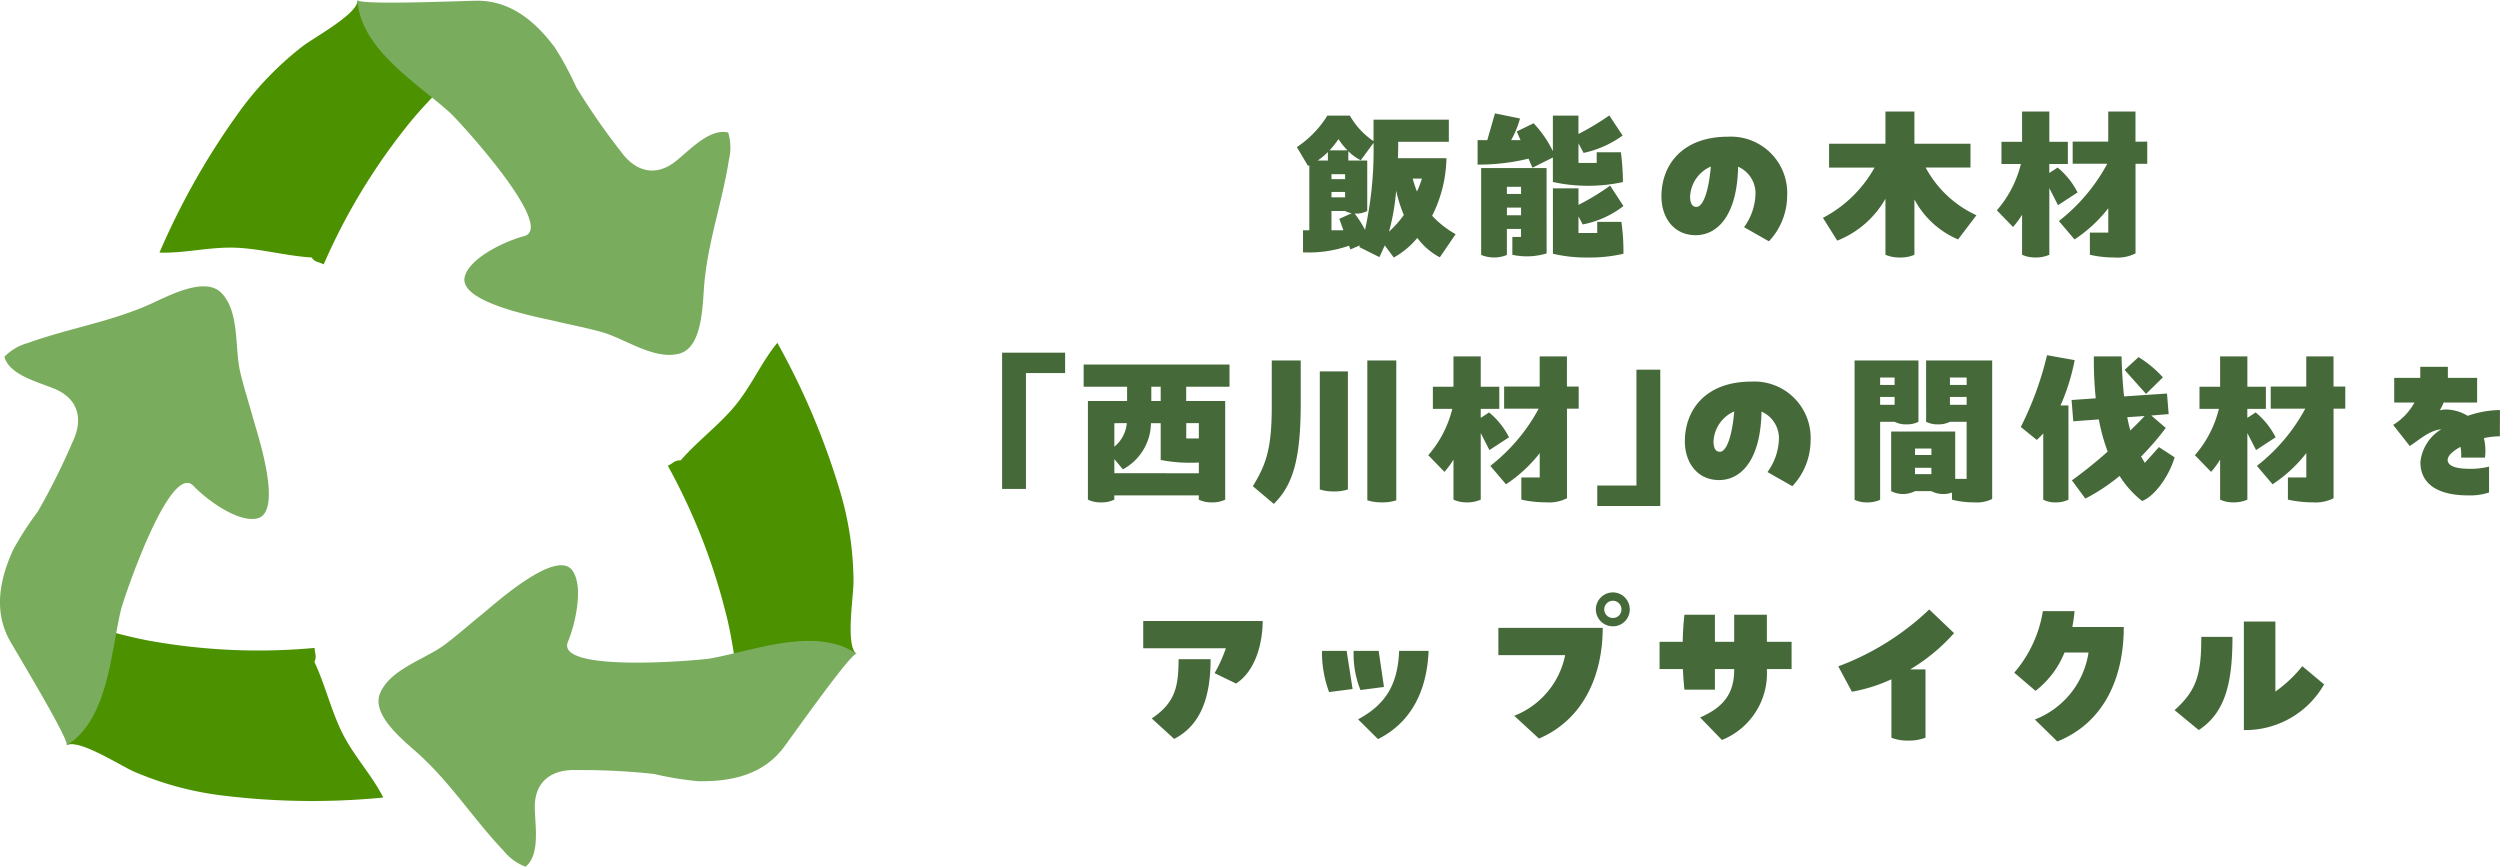 <svg xmlns="http://www.w3.org/2000/svg" width="234.807" height="81.401" viewBox="0 0 234.807 81.401">
  <g id="グループ_6278" data-name="グループ 6278" transform="translate(-285.969 -8060.599)">
    <path id="パス_14689" data-name="パス 14689" d="M98.214.352c2.9,3.6,7.819,2.666,11.865,2.957-2.018,3.15-5.28,5.819-7.621,8.861A57.429,57.429,0,0,0,94.836,24.9c-.571-.284-.787-.174-1.14-.648-2.345-.142-4.673-.8-7-.911-2.494-.12-4.873.534-7.284.453A68.907,68.907,0,0,1,86.7,10.859a30.161,30.161,0,0,1,6.166-6.451c1.2-.9,5.182-3.045,5.163-4.322Z" transform="translate(221.535 8060.529)" fill="#4b9100"/>
    <path id="パス_14690" data-name="パス 14690" d="M349.957,199.911c-4.618.1-6.883,4.569-9.581,7.6-1.265-3.52-1.39-7.733-2.371-11.444a57.388,57.388,0,0,0-5.438-13.806c.574-.279.618-.517,1.209-.508,1.543-1.772,3.484-3.215,4.993-4.991,1.616-1.9,2.55-4.187,4.085-6.048a68.886,68.886,0,0,1,5.806,13.663,30.176,30.176,0,0,1,1.349,8.822c-.02,1.5-.749,5.963.275,6.728Z" transform="translate(16.125 7922.084)" fill="#4b9100"/>
    <path id="パス_14691" data-name="パス 14691" d="M206.286,288.656c.647-1.511,1.531-5.184.4-6.7-1.541-2.06-7.374,3.248-8.5,4.156-1.171.944-2.294,1.953-3.5,2.851-1.827,1.36-5.117,2.28-6.051,4.56-.837,2.044,2.233,4.431,3.617,5.683,3.05,2.759,5.171,6.127,7.983,9.09a4.849,4.849,0,0,0,2.069,1.5c1.445-1.168.847-4.095.866-5.691.028-2.331,1.6-3.45,3.839-3.385a63.513,63.513,0,0,1,7.374.368,29.642,29.642,0,0,0,4.148.679c3,.052,5.964-.561,7.914-3.036.556-.707,6.525-9.211,6.957-8.924-3.8-2.617-9.65-.307-13.707.425-1.035.186-14.677,1.391-13.406-1.575" transform="translate(133.028 7832.205)" fill="#79ac5d"/>
    <path id="パス_14692" data-name="パス 14692" d="M20.53,318.712c1.762-4.27-1.425-8.137-3.117-11.824,3.733.252,7.641,1.828,11.435,2.418a57.433,57.433,0,0,0,14.828.556c.026.637.226.773-.019,1.311,1,2.124,1.548,4.481,2.57,6.575,1.094,2.244,2.813,4.015,3.9,6.168a68.928,68.928,0,0,1-14.845-.161,30.174,30.174,0,0,1-8.622-2.3c-1.369-.621-5.163-3.078-6.273-2.446Z" transform="translate(271.84 7811.591)" fill="#4b9100"/>
    <path id="パス_14693" data-name="パス 14693" d="M18.177,161.338c1.124,1.2,4.135,3.481,5.98,3.051,2.505-.585-.019-8.057-.4-9.453-.4-1.451-.869-2.885-1.208-4.35-.513-2.219-.036-5.6-1.75-7.37-1.538-1.587-4.955.269-6.657,1.034-3.751,1.687-7.687,2.279-11.529,3.667a4.847,4.847,0,0,0-2.2,1.293c.49,1.792,3.411,2.418,4.866,3.075,2.124.96,2.519,2.848,1.561,4.874a63.535,63.535,0,0,1-3.3,6.608,29.788,29.788,0,0,0-2.285,3.527c-1.251,2.728-1.878,5.689-.392,8.468.425.793,5.822,9.67,5.385,9.952,3.921-2.431,4.152-8.717,5.108-12.726.244-1.023,4.612-14,6.819-11.649" transform="translate(285.969 7944.9)" fill="#79ac5d"/>
    <path id="パス_14694" data-name="パス 14694" d="M193.676,22.185c-1.592.409-5.041,1.95-5.552,3.774-.693,2.478,7.072,3.861,8.479,4.2,1.462.351,2.947.626,4.395,1.034,2.192.617,4.928,2.663,7.3,2.012,2.131-.584,2.149-4.472,2.3-6.333.326-4.1,1.7-7.835,2.332-11.871a4.841,4.841,0,0,0-.073-2.555c-1.807-.432-3.761,1.827-5.037,2.786-1.863,1.4-3.708.839-5.024-.976a63.653,63.653,0,0,1-4.208-6.068,29.731,29.731,0,0,0-1.993-3.7C194.807,2.078,192.513.1,189.361.068c-.9-.009-11.279.451-11.315-.067.244,4.607,5.644,7.833,8.7,10.6.779.706,10.056,10.781,6.931,11.583" transform="translate(141.503 8060.598)" fill="#79ac5d"/>
    <rect id="長方形_3330" data-name="長方形 3330" width="80.459" height="81.401" transform="translate(285.969 8060.599)" fill="none"/>
    <path id="パス_17936" data-name="パス 17936" d="M-27.52-3.136a12.471,12.471,0,0,0,1.344-5.408h-4.56c.016-.48.032-.992.032-1.536h4.752v-2.08h-7.072v2.016a7.127,7.127,0,0,1-2.224-2.4H-37.36a9.69,9.69,0,0,1-2.864,2.96l1.04,1.76.128-.048v6.1h-.592V.3a11.446,11.446,0,0,0,4.32-.624l.128.352.9-.384-.064.16,1.888.944c.176-.352.336-.72.5-1.1L-31.12.784a7.645,7.645,0,0,0,2.208-1.84A6.231,6.231,0,0,0-26.8.768l1.488-2.176A8.945,8.945,0,0,1-27.52-3.136ZM-37.152-9.28a8.61,8.61,0,0,0,.832-1.056,7,7,0,0,0,.848,1.056ZM-34.8-3.344a2.241,2.241,0,0,0,1.184-.24V-8.32h-1.776V-9.2a4.277,4.277,0,0,0,1.168.848l1.2-1.632a34.844,34.844,0,0,1-.8,8.176A9.384,9.384,0,0,0-34.8-3.344ZM-37.312-8.32h-.96a6.53,6.53,0,0,0,.96-.8Zm.336,1.744V-7.04h1.28v.464Zm8.032,1.168a10.838,10.838,0,0,1-.4-1.216h.864A11.179,11.179,0,0,1-28.944-5.408Zm-2.624,3.76A20.917,20.917,0,0,0-30.9-5.5a12.733,12.733,0,0,0,.72,2.288A9.376,9.376,0,0,1-31.568-1.648Zm-5.408-3.216v-.512h1.28v.512Zm0,1.28h1.28a2.049,2.049,0,0,0,.624.208l-1.168.528.384,1.072h-1.12ZM-18.1-7.648l1.92-.96v2.3A15.446,15.446,0,0,0-9.6-6.3a23.291,23.291,0,0,0-.192-2.8h-2.272V-8.1h-1.712v-1.84l.48.9a9.622,9.622,0,0,0,3.664-1.632L-10.88-12.56a24.39,24.39,0,0,1-2.9,1.744v-1.728h-2.4V-9.2a10.45,10.45,0,0,0-1.808-2.624l-1.584.768.352.816h-.88a8.931,8.931,0,0,0,.832-2.032l-2.352-.48-.72,2.512h-.912v2.3a19.812,19.812,0,0,0,4.784-.56Zm1.328.032h-6.144V.544a3.259,3.259,0,0,0,1.2.24A3.1,3.1,0,0,0-20.5.544V-1.9h1.328v.752h-.816V.528A6.372,6.372,0,0,0-16.768.4ZM-9.744-2.56h-2.272v1.04h-1.76V-3.072l.4.752A9.088,9.088,0,0,0-9.552-4.048L-10.8-5.968A21.978,21.978,0,0,1-13.776-4.16V-5.712h-2.4V.432a13.654,13.654,0,0,0,3.312.352A13.837,13.837,0,0,0-9.552.432V.192A19.719,19.719,0,0,0-9.744-2.56Zm-9.424-2.624H-20.5v-.672h1.328Zm-1.328,2V-3.9h1.328v.72ZM.256-10.56c-4.24,0-6.24,2.608-6.24,5.616,0,1.968,1.152,3.632,3.216,3.632,2.048,0,3.9-1.856,3.984-6.432A2.731,2.731,0,0,1,2.848-5.088,5.572,5.572,0,0,1,1.776-2.064L4.112-.736A6.284,6.284,0,0,0,5.824-5.008,5.286,5.286,0,0,0,.256-10.56ZM-2.7-3.968c-.464,0-.592-.48-.592-.976A3.235,3.235,0,0,1-1.344-7.76C-1.552-5.376-2.08-3.968-2.7-3.968Zm25.744-3.7V-9.9H17.776v-3.024h-2.72V-9.9H9.76v2.24h4.272a11.8,11.8,0,0,1-4.848,4.72L10.528-.8a8.99,8.99,0,0,0,4.528-3.936V.528a3.324,3.324,0,0,0,1.36.256,3.225,3.225,0,0,0,1.36-.256v-5.2a8.32,8.32,0,0,0,4.1,3.76L23.6-3.184a10.253,10.253,0,0,1-4.768-4.48ZM33.1-5.328a7.279,7.279,0,0,0-1.872-2.336l-.784.512V-8h1.744v-2.08H30.448v-2.848h-2.56v2.848H25.952V-8h1.824A10.417,10.417,0,0,1,25.52-3.648L27.04-2.08a8.293,8.293,0,0,0,.848-1.152V.528a2.984,2.984,0,0,0,1.28.256,3.146,3.146,0,0,0,1.28-.256V-5.728l.816,1.6Zm5.44-4.768v-2.832h-2.56V-10.1H32.64v2.08h3.248A17.054,17.054,0,0,1,31.344-2.64L32.816-.912A13.272,13.272,0,0,0,35.984-3.84v2.288H34.256V.528a10.34,10.34,0,0,0,2.288.256,3.773,3.773,0,0,0,2-.384V-8.016h1.1V-10.1ZM-67.912,22.52h2.24V11.64h3.68V9.72h-5.92Zm21.36-9.6V10.84h-13.7v2.08h4.08v1.344h-3.68v9.264a2.67,2.67,0,0,0,1.248.256,2.737,2.737,0,0,0,1.232-.256v-.4h7.936v.4a2.67,2.67,0,0,0,1.248.256,2.737,2.737,0,0,0,1.232-.256V14.264h-3.664V12.92Zm-6.464,1.344h-.88V12.92h.88Zm-3.184,2.08a3.18,3.18,0,0,1-1.168,2.208V16.344Zm-1.168,4.7V19.72l.8.96a5,5,0,0,0,2.64-4.336h.912V19.8a14.555,14.555,0,0,0,3.584.24v1.008Zm7.936-4.7v1.44h-1.184v-1.44Zm7.04,7.584c1.76-1.744,2.528-4.08,2.528-9.44V10.456h-2.72v4.32c0,4.1-.576,5.5-1.776,7.488Zm10.144-.144a4.289,4.289,0,0,0,1.36-.192V10.456h-2.72V23.592A4.715,4.715,0,0,0-32.248,23.784ZM-36.76,22.76a4.151,4.151,0,0,0,1.328-.192V11.48h-2.64V22.568A4.371,4.371,0,0,0-36.76,22.76ZM-20.3,17.672a7.279,7.279,0,0,0-1.872-2.336l-.784.512V15h1.744V12.92h-1.744V10.072h-2.56V12.92h-1.936V15h1.824a10.417,10.417,0,0,1-2.256,4.352l1.52,1.568a8.293,8.293,0,0,0,.848-1.152v3.76a2.984,2.984,0,0,0,1.28.256,3.146,3.146,0,0,0,1.28-.256V17.272l.816,1.6Zm5.44-4.768V10.072h-2.56V12.9H-20.76v2.08h3.248a17.054,17.054,0,0,1-4.544,5.376l1.472,1.728a13.272,13.272,0,0,0,3.168-2.928v2.288h-1.728v2.08a10.34,10.34,0,0,0,2.288.256,3.773,3.773,0,0,0,2-.384V14.984h1.1V12.9Zm2.848,9.3v1.92h5.92V11.32h-2.24V22.2ZM2.456,12.44c-4.24,0-6.24,2.608-6.24,5.616,0,1.968,1.152,3.632,3.216,3.632,2.048,0,3.9-1.856,3.984-6.432a2.731,2.731,0,0,1,1.632,2.656,5.572,5.572,0,0,1-1.072,3.024l2.336,1.328a6.284,6.284,0,0,0,1.712-4.272A5.286,5.286,0,0,0,2.456,12.44ZM-.5,19.032c-.464,0-.592-.48-.592-.976A3.235,3.235,0,0,1,.856,15.24C.648,17.624.12,19.032-.5,19.032Zm16.416-2.816a2.323,2.323,0,0,0,1.12.24,2.392,2.392,0,0,0,1.12-.24v-5.76h-6V23.544a2.647,2.647,0,0,0,1.184.24,2.893,2.893,0,0,0,1.216-.24V16.216Zm2.96,0a2.323,2.323,0,0,0,1.12.24,2.392,2.392,0,0,0,1.12-.24H22.68v5.36H21.608V17.128H15.592v5.6a2.463,2.463,0,0,0,1.12.272,2.516,2.516,0,0,0,1.12-.272h1.536a2.463,2.463,0,0,0,1.12.272,2.182,2.182,0,0,0,.816-.144v.672a8.086,8.086,0,0,0,2.064.256,3.273,3.273,0,0,0,1.712-.32V10.456H18.872Zm-4.32-4.16h1.36v.7h-1.36Zm8.128,0v.7H21.112v-.7Zm-6.768,2.56h-1.36V13.88h1.36Zm6.768,0H21.112V13.88H22.68Zm-4.848,4.112h1.536v.608H17.832Zm1.536,2.4H17.832v-.592h1.536ZM30.232,9.96A30.6,30.6,0,0,1,27.768,16.7l1.5,1.216a7.262,7.262,0,0,0,.608-.608v6.224a2.545,2.545,0,0,0,1.184.256,2.8,2.8,0,0,0,1.184-.256V14.68H31.5a19.7,19.7,0,0,0,1.328-4.256Zm9.184,10.112-.352-.592a25.583,25.583,0,0,0,2.32-2.688l-1.36-1.168,1.632-.128L41.5,13.56l-4.032.272c-.128-1.12-.192-2.368-.24-3.76H34.632a33.767,33.767,0,0,0,.176,3.936l-2.272.16.16,2,2.4-.176a18.364,18.364,0,0,0,.832,3.024,42.867,42.867,0,0,1-3.36,2.7l1.264,1.712A18.014,18.014,0,0,0,37.048,21.3a9.129,9.129,0,0,0,2.112,2.352c1.216-.448,2.56-2.4,3.056-4.1l-1.472-.96Zm1.7-8.032a10.5,10.5,0,0,0-2.288-1.9l-1.312,1.2,2.016,2.256ZM39.4,15.672c-.432.464-.88.912-1.344,1.36q-.168-.6-.288-1.248Zm12.3,2a7.279,7.279,0,0,0-1.872-2.336l-.784.512V15h1.744V12.92H49.048V10.072h-2.56V12.92H44.552V15h1.824a10.417,10.417,0,0,1-2.256,4.352l1.52,1.568a8.293,8.293,0,0,0,.848-1.152v3.76a2.984,2.984,0,0,0,1.28.256,3.146,3.146,0,0,0,1.28-.256V17.272l.816,1.6Zm5.44-4.768V10.072h-2.56V12.9H51.24v2.08h3.248a17.054,17.054,0,0,1-4.544,5.376l1.472,1.728a13.272,13.272,0,0,0,3.168-2.928v2.288H52.856v2.08a10.34,10.34,0,0,0,2.288.256,3.773,3.773,0,0,0,2-.384V14.984h1.1V12.9Zm15.632,2.208a9.369,9.369,0,0,0-3.024.544,4.141,4.141,0,0,0-1.568-.56,2.932,2.932,0,0,0-1.056.032,3.755,3.755,0,0,0,.352-.72h3.152v-2.32H67.88v-1.04H65.288v1.04H62.84v2.32h1.9a5.613,5.613,0,0,1-2,2.1L64.3,18.488c.7-.416,1.792-1.472,2.96-1.568A4.083,4.083,0,0,0,65.3,19.992c0,2.4,2.16,3.136,4.48,3.136a5.719,5.719,0,0,0,1.968-.272V20.424a7.19,7.19,0,0,1-1.76.208c-.976,0-2.128-.128-2.128-.848,0-.368.48-.816,1.2-1.216a3.493,3.493,0,0,1,.064,1.008h2.24a4.957,4.957,0,0,0-.1-1.824,7.125,7.125,0,0,1,1.5-.176ZM-47.952,39.824l2.016.976c1.968-1.28,2.5-4.1,2.5-5.872H-54.656v2.56h7.76A13.487,13.487,0,0,1-47.952,39.824Zm-5.9,4.256,2.1,1.92c2.64-1.344,3.424-4.192,3.424-7.488h-3.008C-51.344,41.04-51.616,42.576-53.856,44.08Zm16-6.352a1.651,1.651,0,0,0-.016.3A10.812,10.812,0,0,0-37.2,41.6l2.208-.288-.56-3.584Zm2.96,0a8.944,8.944,0,0,0,.64,3.68l2.208-.288-.5-3.392Zm2.288,8.288c2.88-1.44,4.576-4.192,4.752-8.288h-2.768c-.128,3.28-1.36,5.088-3.856,6.432Zm22.064-10.592A1.577,1.577,0,0,0-8.96,33.84a1.591,1.591,0,0,0-1.584-1.6,1.6,1.6,0,0,0-1.6,1.6A1.591,1.591,0,0,0-10.544,35.424Zm0-.784a.806.806,0,0,1-.816-.8.819.819,0,0,1,.816-.816.806.806,0,0,1,.8.816A.792.792,0,0,1-10.544,34.64Zm-6.944,11.328c4.208-1.808,5.984-5.984,5.984-10.4H-21.3v2.56h6.272a7.749,7.749,0,0,1-4.784,5.7ZM.848,36.88H-.96V34.336H-3.824a24.631,24.631,0,0,0-.16,2.544H-6.16v2.56h2.192c.032.688.08,1.344.144,1.936H-.96V39.44H.848v.08c0,2.3-1.1,3.552-3.2,4.464L-.3,46.1A6.745,6.745,0,0,0,3.92,39.52v-.08H6.24V36.88H3.92V34.336H.848Zm18.32-3.04a24.945,24.945,0,0,1-8.544,5.344l1.28,2.384A15.208,15.208,0,0,0,15.616,40.4v5.488a4.225,4.225,0,0,0,1.6.272,4.531,4.531,0,0,0,1.6-.272V39.472h-1.44A17.358,17.358,0,0,0,21.5,36.064Zm13.44,1.648A14.487,14.487,0,0,0,32.816,34H29.84a11.657,11.657,0,0,1-2.688,5.776l2,1.712a8.639,8.639,0,0,0,2.72-3.6h2.256a8.018,8.018,0,0,1-5.04,6.288L31.2,46.24c4.384-1.76,6.24-5.968,6.24-10.752Zm16.112,9.68a8.511,8.511,0,0,0,7.536-4.288l-2.048-1.712a12.346,12.346,0,0,1-2.528,2.384V34.976H48.72Zm-4.24,0c2.56-1.664,3.168-4.576,3.168-8.752H44.72c0,3.344-.352,4.976-2.512,6.88Z" transform="translate(448 8084)" fill="#46693a"/>
  </g>
</svg>
